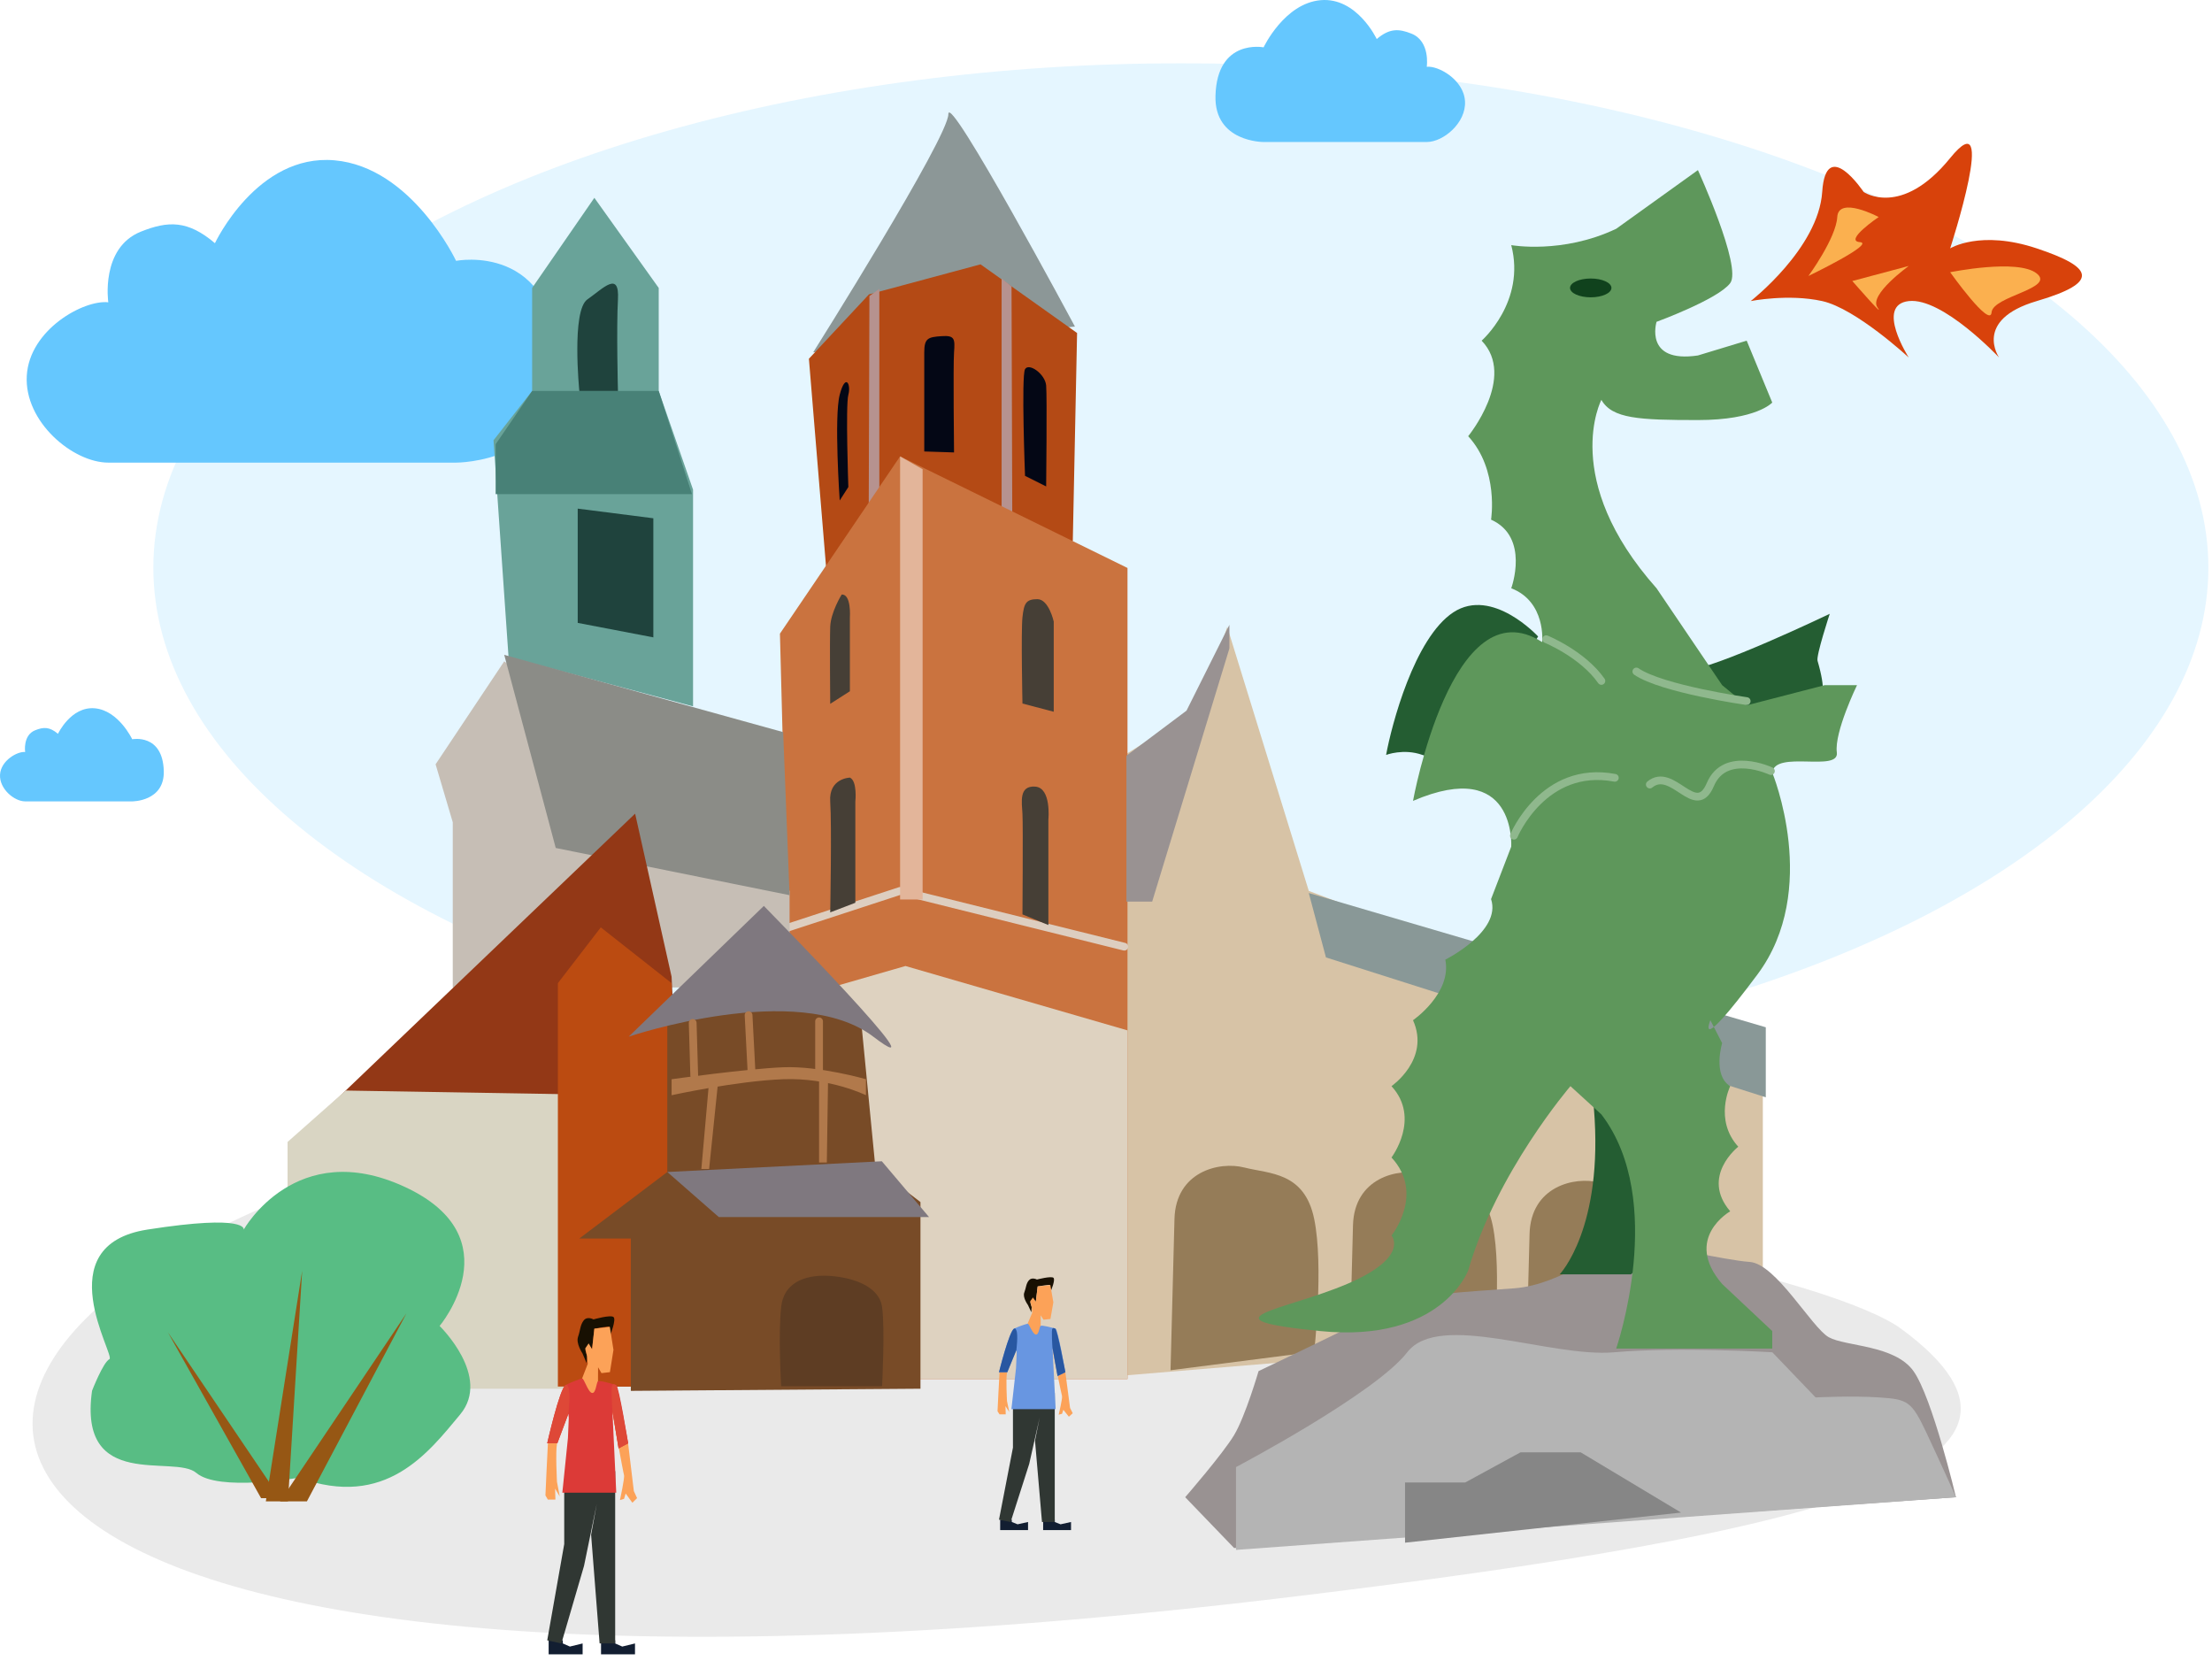 <?xml version="1.0" encoding="UTF-8" standalone="no"?><!DOCTYPE svg PUBLIC "-//W3C//DTD SVG 1.1//EN" "http://www.w3.org/Graphics/SVG/1.1/DTD/svg11.dtd"><svg width="100%" height="100%" viewBox="0 0 285 214" version="1.1" xmlns="http://www.w3.org/2000/svg" xmlns:xlink="http://www.w3.org/1999/xlink" xml:space="preserve" xmlns:serif="http://www.serif.com/" style="fill-rule:evenodd;clip-rule:evenodd;stroke-linecap:round;stroke-linejoin:round;stroke-miterlimit:1.5;"><g><path d="M123.536,153.663c67.954,-0.412 113.246,11.516 121.401,17.509c24.266,17.834 -10.829,26.355 -78.292,34.518c-171.731,20.779 -194.187,-26.112 -128.19,-52.027c9.419,-3.699 17.127,0.412 85.081,0Z" style="fill:#eaeaea;"/><ellipse cx="152.145" cy="73.136" rx="132.388" ry="64.982" style="fill:#e5f6ff;"/><path d="M58.762,59.597l-44.809,-0c-4.551,-0 -10.852,-5.251 -10.502,-11.202c0.35,-5.952 7.351,-9.802 10.502,-9.452c-0,-0 -1.04,-7.006 4.201,-9.102c3.5,-1.4 6.038,-1.488 9.539,1.488c0,-0 5.426,-11.553 15.403,-10.677c9.977,0.875 15.666,12.952 15.666,12.952c-0,0 12.781,-2.523 13.215,13.303c0.35,12.777 -13.215,12.69 -13.215,12.69Z" style="fill:#65c7fe;"/><path d="M162.806,18.294l21.022,-0c2.135,-0 5.091,-2.464 4.927,-5.256c-0.164,-2.792 -3.449,-4.599 -4.927,-4.434c-0,-0 0.488,-3.287 -1.971,-4.271c-1.642,-0.657 -2.833,-0.698 -4.475,0.698c-0,0 -2.546,-5.419 -7.227,-5.009c-4.681,0.411 -7.349,6.077 -7.349,6.077c-0,-0 -5.997,-1.184 -6.2,6.241c-0.165,5.995 6.2,5.954 6.2,5.954Z" style="fill:#65c7fe;"/><path d="M17.034,103.237l-13.796,-0c-1.401,-0 -3.341,-1.617 -3.234,-3.449c0.108,-1.832 2.264,-3.018 3.234,-2.91c-0,-0 -0.321,-2.157 1.293,-2.803c1.078,-0.431 1.859,-0.458 2.937,0.459c0,-0 1.671,-3.557 4.742,-3.288c3.072,0.27 4.824,3.988 4.824,3.988c-0,0 3.935,-0.777 4.068,4.096c0.108,3.934 -4.068,3.907 -4.068,3.907Z" style="fill:#65c7fe;"/><g><path d="M144.165,171.576l-0,-40.912l-26.537,-6.081l-15.48,6.081l4.975,40.912l37.042,-0Z" style="fill:#e9e4d8;"/><path d="M144.303,97.632l10.227,-6.358l3.594,-10.504l10.504,34l22.667,8.569l35.832,16.978l-0,30.057l-82.824,6.868l-0,-79.61Z" style="fill:#d7c3a6;"/><path d="M150.815,176.52c-0,0 0.349,-13.399 0.508,-19.49c0.159,-6.092 5.75,-7.454 9,-6.625c3.25,0.828 7.75,0.552 9,6.625c1.25,6.072 -0,17.114 -0,17.114l-18.508,2.376Z" style="fill:#957c58;"/><path d="M173.815,177.348c-0,0 0.349,-13.399 0.508,-19.49c0.159,-6.092 5.75,-7.453 9,-6.625c3.25,0.828 7.75,0.552 9,6.625c1.25,6.073 -0,17.114 -0,17.114l-18.508,2.376Z" style="fill:#957c58;"/><path d="M196.565,178.452c-0,0 0.349,-13.399 0.508,-19.49c0.159,-6.092 5.75,-7.453 9,-6.625c3.25,0.828 7.75,0.552 9,6.625c1.25,6.073 -0,17.114 -0,17.114l-18.508,2.376Z" style="fill:#957c58;"/><path d="M104.774,45.387c-0,-0 17.415,-27.643 17.415,-30.683c-0,-3.041 16.309,27.366 16.309,27.366l-33.724,3.317Z" style="fill:#8c9797;"/><path d="M138.222,69.71l0.552,-26.811l-12.439,-8.845l-14.374,3.869l-7.74,8.293l2.211,26.814l31.79,-3.32Z" style="fill:#b44a15;"/><path d="M130.328,36.893l0.106,32.817l-1.383,-1.244l0,-32.586l1.277,1.013Z" style="fill:#b6928f;"/><path d="M112.019,38.137l-0.106,32.817l1.382,-1.244l0,-32.494l-1.276,0.921Z" style="fill:#b6928f;"/><path d="M101.595,124.001l-1.106,-42.371l15.48,-22.836l29.301,14.374l0,104.489l-36.488,-0l-7.187,-53.656Z" style="fill:#ca733f;"/><path d="M145.27,177.657l0,-44.919l-28.61,-8.293l-14.374,4.146l-0,49.066l42.984,-0Z" style="fill:#ded2c0;"/><path d="M101.595,119.469l14.374,-4.699l28.887,7.187" style="fill:none;stroke:#ddcec0;stroke-width:1px;"/><path d="M115.969,58.794l0,57.082l2.903,-0l-0,-55.424l-2.903,-1.658Z" style="fill:#e3b59a;"/><path d="M65.521,84.64l-1.935,-27.92l4.976,-6.357l-0,-13.269l8.016,-11.61l8.293,11.61l0,13.269l4.423,12.715l-0,27.919l-23.773,-6.357Z" style="fill:#69a399;"/><path d="M68.562,50.363l16.309,-0l4.283,13.294l-25.293,0l0,-6.426l4.701,-6.868Z" style="fill:#488177;"/><path d="M74.642,50.363c0,-0 -1.037,-10.34 1.037,-11.791c2.073,-1.451 4.146,-3.732 3.939,-0c-0.208,3.732 -0,11.791 -0,11.791l-4.976,-0Z" style="fill:#1f433d;"/><path d="M74.435,65.523l9.744,1.244l-0,15.342l-9.744,-1.866l-0,-14.72Z" style="fill:#1f433d;"/><path d="M64.968,85.192l-8.845,13.269l2.211,7.463l0,21.285l43.399,0l0,-12.439l-36.765,-29.578Z" style="fill:#c6beb5;"/><path d="M100.904,94.314l-35.936,-9.951l6.635,24.878l30.13,6.082l-0.829,-21.009Z" style="fill:#8b8c87;"/><path d="M81.83,104.819l-44.504,42.569l-0,31.236l51.691,0l-2.487,-52.797l-4.7,-21.008Z" style="fill:#933816;"/><path d="M44.537,140.49l32.318,0.54l-0,37.871l-39.806,-0l0,-31.789l7.488,-6.622Z" style="fill:#d9d5c3;"/><path d="M86.53,126.656l-9.122,-7.187l-5.529,7.187l0,51.968l14.651,0l-0,-51.968" style="fill:#bb4b11;"/><path d="M110.908,131.079l1.882,19.35l5.805,4.423l0,24.049l-37.317,0.276l-0,-19.626l-6.635,0l11.334,-8.569l-0,-19.903c-0,0 13.598,-10.228 24.931,0Z" style="fill:#784b27;"/><path d="M113.619,149.6l-27.642,1.382l6.634,5.805l27.09,-0l-6.082,-7.187Z" style="fill:#7f787f;"/><path d="M98.416,116.705l-17.415,16.842c0,0 21.838,-7.368 31.513,0c9.675,7.369 -14.098,-16.842 -14.098,-16.842Z" style="fill:#7f787f;"/><path d="M168.628,115.046l2.212,8.293l56.669,18.019l-0,-9.019l-58.881,-17.293Z" style="fill:#899897;"/><path d="M158.4,83.534l-9.951,32.618l-3.317,0l0,-18.797l7.74,-5.805l5.528,-11.057l0,3.041Z" style="fill:#999292;"/><path d="M131.737,117.796l3.34,1.375l-0,-13.611c-0,-0 0.408,-4.084 -1.705,-4.225c-2.112,-0.141 -1.721,1.972 -1.635,3.521c0.086,1.548 0,12.94 0,12.94Z" style="fill:#463f36;"/><path d="M131.737,90.633l4.029,1.057l0,-11.617c0,-0 -0.633,-2.887 -2.112,-2.887c-1.479,-0 -1.721,0.563 -1.917,2.323c-0.195,1.76 0,11.124 0,11.124Z" style="fill:#463f36;"/><path d="M108.445,76.59c0,-0 -1.408,2.253 -1.478,4.154c-0.071,1.9 -0,9.927 -0,9.927l2.534,-1.62l0,-9.504c0,-0 0.211,-3.028 -1.056,-2.957Z" style="fill:#463f36;"/><path d="M109.501,100.176c0,-0 -2.746,0.07 -2.534,3.098c0.211,3.027 -0,14.262 -0,14.262l3.238,-1.237l0,-13.025c0,-0 0.282,-2.676 -0.704,-3.098Z" style="fill:#463f36;"/><path d="M119.083,58.161l3.838,0.124c-0,-0 -0.124,-11.142 -0,-12.875c0.124,-1.733 0.124,-2.228 -1.609,-2.105c-1.734,0.124 -2.229,0.248 -2.229,2.105l0,12.751Z" style="fill:#040715;"/><path d="M132.067,61.302l2.723,1.362c0,-0 0.124,-11.513 0,-12.999c-0.124,-1.485 -2.228,-2.971 -2.723,-2.104c-0.495,0.866 -0,13.741 -0,13.741Z" style="fill:#040715;"/><path d="M108.189,64.474l1.115,-1.733c-0,0 -0.372,-10.522 -0,-11.884c0.371,-1.362 -0.372,-2.847 -1.115,-0c-0.742,2.847 0,13.617 0,13.617Z" style="fill:#040715;"/><path d="M86.53,139.03c-0,0 9.705,-1.35 14.374,-1.54c4.669,-0.19 10.669,1.54 10.669,1.54l-0,2.062c-0,0 -4.63,-2.29 -10.669,-2.062c-6.039,0.229 -14.374,2.062 -14.374,2.062l-0,-2.062Z" style="fill:#b1794b;"/><path d="M91.365,139.29l-1,11.302l1,0l1.166,-11.302l-1.166,-0Z" style="fill:#b1794b;"/><path d="M106.698,138.459l-0.167,11.302l-1,0l0,-11.302l1.167,-0Z" style="fill:#b1794b;"/><path d="M105.531,131.575l0,6.4" style="fill:none;stroke:#b1794b;stroke-width:1px;"/><path d="M96.448,130.775l0.4,7.684" style="fill:none;stroke:#b1794b;stroke-width:1px;"/><path d="M89.248,131.775l0.2,6.8" style="fill:none;stroke:#b1794b;stroke-width:1px;"/><path d="M100.648,178.575c-0,0 -0.4,-6.6 -0,-10.2c0.4,-3.6 3.8,-4.2 6.4,-4c2.6,0.2 6.2,1.2 6.6,4c0.4,2.8 -0,10.2 -0,10.2l-13,0Z" style="fill:#5e3d23;"/></g><g><path d="M252.013,192.877c-0,-0 -3.051,-12.851 -5.476,-16.246c-2.424,-3.394 -8.729,-3.152 -10.911,-4.364c-2.182,-1.212 -6.789,-9.456 -10.184,-9.699c-3.394,-0.242 -10.911,-2.182 -14.79,-2.182c-3.88,-0 -9.214,5.092 -15.518,5.577c-6.304,0.485 -13.336,0.727 -16.246,2.424c-2.909,1.698 -16.73,8.244 -16.73,8.244c-0,0 -1.697,5.82 -3.152,8.244c-1.455,2.425 -6.304,8.002 -6.304,8.002l6.304,6.546l93.007,-6.546Z" style="fill:#999292;"/><path d="M252.013,192.877c-0,-0 -1.839,-4.122 -3.778,-8.244c-1.94,-4.122 -2.425,-4.365 -6.062,-4.607c-3.637,-0.243 -8.244,-0 -8.244,-0l-5.577,-5.819c0,-0 -12.123,-0.728 -20.367,-0c-8.244,0.727 -22.55,-5.335 -26.672,-0c-4.122,5.334 -22.065,14.79 -22.065,14.79l0,10.669l92.765,-6.789Z" style="fill:#b4b4b4;"/><path d="M216.592,194.857l-12.931,-7.759l-7.759,-0l-7.113,3.879l-7.759,0l0,7.759l35.562,-3.879Z" style="fill:#868686;"/><g><path d="M198.178,81.999c0,0 -5.894,-6.414 -10.921,-3.12c-5.027,3.293 -7.974,14.561 -8.668,18.375c0,0 2.254,-0.867 4.681,0c2.427,0.867 6.247,-2.052 6.247,-2.052l8.661,-13.203Z" style="fill:#245d32;"/><path d="M210.139,164.168l-9.187,-0c-0,-0 5.699,-5.924 4.406,-21.442c-1.293,-15.518 6.951,3.233 6.951,3.233l2.909,13.74l-5.079,4.469Z" style="fill:#245d32;"/><path d="M232.678,89.896c0,-0 3.674,2.674 1.5,-4.768c-0.2,-0.685 1.572,-6.054 1.572,-6.054c-0,0 -15.125,7.25 -18.411,7.232c-1.858,-0.01 6.339,7.715 6.339,7.715l9,-4.125Z" style="fill:#245d32;"/><path d="M218.764,21.914c-0,-0 5.72,12.481 4.16,14.561c-1.56,2.08 -9.491,4.984 -9.491,4.984c0,-0 -1.647,5.374 5.331,4.334l6.284,-1.907l3.293,7.974c0,0 -1.993,2.254 -9.577,2.254c-7.584,-0 -11.051,-0.174 -12.438,-2.601c-0,0 -5.374,10.228 7.107,24.27l8.451,12.481l3.164,2.6l10.054,-2.6l4.161,0c-0,0 -2.947,6.067 -2.601,8.668c0.347,2.6 -7.974,-0.347 -8.321,2.6c0,-0 6.241,15.082 -1.906,26.003c-8.148,10.921 -6.068,5.894 -6.068,5.894l1.517,2.947c0,-0 -1.257,4.16 1.04,5.547c0,-0 -2.123,4.334 1.04,7.801c0,-0 -4.897,3.814 -1.04,8.321c0,-0 -6.11,3.467 -1.04,9.361l6.457,6.067l0,2.254l-20.108,-0c-0,-0 6.587,-19.069 -1.907,-30.164l-3.987,-3.64c-0,-0 -9.535,11.094 -13.175,23.749c-0,0 -3.467,9.361 -19.069,7.801c-15.602,-1.56 -4.68,-2.6 3.467,-6.067c8.148,-3.467 5.721,-6.241 5.721,-6.241c-0,0 4.334,-5.374 -0,-10.054c-0,-0 3.814,-5.028 -0,-9.188c-0,-0 5.027,-3.467 2.773,-8.494c0,-0 5.028,-3.467 4.161,-7.801c-0,-0 7.281,-3.641 5.894,-7.801l2.6,-6.761c0,0 0.694,-11.614 -12.655,-5.894c0,0 5.028,-27.909 16.642,-20.455c0,-0 0.52,-5.201 -3.987,-6.934c0,-0 2.427,-6.588 -2.6,-8.841c-0,-0 1.04,-6.414 -2.947,-10.748c-0,-0 6.241,-7.628 1.733,-12.308c0,-0 5.721,-5.003 3.814,-12.308c0,-0 6.587,1.189 13.522,-2.105l10.531,-7.559Z" style="fill:#5e975b;"/><path d="M199.218,82.346c0,-0 4.681,1.907 7.108,5.374" style="fill:none;stroke:#8fb88d;stroke-width:1px;"/><path d="M195.058,107.655c-0,0 3.814,-9.187 13.001,-7.454" style="fill:none;stroke:#8fb88d;stroke-width:1px;"/><path d="M228.168,99.334c0,0 -5.894,-2.773 -7.801,1.734c-1.907,4.507 -4.854,-2.427 -7.801,-0" style="fill:none;stroke:#8fb88d;stroke-width:1px;"/><path d="M225.048,90.32c-0,-0 -10.921,-1.56 -14.215,-3.814" style="fill:none;stroke:#8fb88d;stroke-width:1px;"/><path d="M210.139,164.168l4.918,-7.864" style="fill:none;"/><ellipse cx="204.954" cy="37.09" rx="2.667" ry="1.212" style="fill:#10421d;"/><path d="M225.564,38.787c-0,0 8.729,-6.789 9.214,-14.063c0.484,-7.274 5.334,0 5.334,0c-0,0 4.849,3.395 11.153,-4.364c6.305,-7.759 0,11.638 0,11.638c0,0 3.88,-2.424 11.154,0c7.274,2.425 8.244,4.365 0,6.789c-8.244,2.425 -4.849,7.275 -4.849,7.275c-0,-0 -7.274,-7.759 -11.639,-7.275c-4.364,0.485 0,7.275 0,7.275c0,-0 -6.789,-6.305 -11.153,-7.275c-4.365,-0.969 -9.214,0 -9.214,0Z" style="fill:#d8420b;"/><path d="M238.657,36.201l7.274,-1.94c0,0 -5.173,3.718 -4.041,5.335c1.131,1.616 -3.233,-3.395 -3.233,-3.395Z" style="fill:#fbb04f;"/><path d="M251.265,35.07c0,-0 8.729,-1.779 11.154,0.161c2.425,1.94 -5.658,2.91 -5.819,5.011c-0.162,2.102 -5.335,-5.172 -5.335,-5.172Z" style="fill:#fbb04f;"/><path d="M232.999,35.555c0,-0 3.557,-4.85 3.718,-7.598c0.162,-2.748 5.335,0 5.335,0c-0,0 -4.526,3.071 -2.425,3.233c2.101,0.162 -6.628,4.365 -6.628,4.365Z" style="fill:#fbb04f;"/></g></g><path d="M38.526,190.359c0,0 -10.381,1.832 -13.231,-0.611c-2.85,-2.442 -15.267,2.443 -13.435,-10.585c0,0 1.425,-3.664 2.239,-4.071c0.815,-0.407 -8.142,-14.656 4.886,-16.691c13.027,-2.036 12.417,-0 12.417,-0c-0,-0 6.717,-12.01 20.762,-5.496c14.046,6.514 4.478,17.913 4.478,17.913c0,-0 6.718,6.513 2.647,11.399c-4.071,4.885 -9.567,12.213 -20.763,8.142Z" style="fill:#58bd84;"/><path d="M36.083,193.412l16.285,-24.223l-12.824,24.223l-3.461,0Z" style="fill:#965714;"/><path d="M37.101,193.412l1.832,-29.719l-4.682,29.719l2.85,0Z" style="fill:#965714;"/><path d="M36.083,193.005l-14.452,-21.373l12.01,21.373l2.442,0Z" style="fill:#965714;"/><g><path d="M128.865,195.77l-0,1.347l3.591,0l0,-1.047l-1.347,0.299l-0.748,-0.299l0,-0.3l-1.496,0Z" style="fill:#121e31;"/><path d="M134.401,195.77l0,1.347l3.592,0l-0,-1.047l-1.347,0.299l-0.748,-0.299l-0,-0.3l-1.497,0Z" style="fill:#121e31;"/><path d="M130.874,178.712l-0.363,1.84l-0,5.941l-1.796,9.277l1.497,0.3l2.394,-7.482l1.347,-5.986l-0.599,2.993l0.898,10.475l1.646,-0l-0,-16.61l-4.34,-0.748l-0.684,-0Z" style="fill:#303733;"/><path d="M132.444,168.116l0.433,0.932l0.044,-0.682l-0.178,-0.583l0.366,-0.49l0.345,0.415l0.242,-1.981c0,-0 1.665,-0.294 1.606,-0.17c-0.06,0.125 0.081,0.776 0.081,0.776c0,-0 0.641,-1.474 0.344,-1.724c-0.297,-0.249 -2.125,0.225 -2.125,0.225c-0,-0 -0.66,-0.35 -1.042,0.11c-0.381,0.459 -0.34,0.933 -0.587,1.566c-0.247,0.633 0.471,1.606 0.471,1.606Z" style="fill:#181002;"/><path d="M132.397,170.528l0.818,1.72l0.71,-0.075l0.156,-1.371l0.008,-1.355l0.36,0.564l0.893,-0.095l0.375,-2.146l-0.384,-2.216l-1.637,0.173l-0.242,1.981l-0.361,-0.564l-0.365,0.49l0.193,0.732l0.079,0.744l-0.603,1.418Z" style="fill:#fca258;"/><path d="M136.403,173.496l0.863,3.297l0.604,4.586l0.344,0.681l-0.498,0.448l-0.711,-0.891l-0.169,0.513l-0.433,0.119c0,0 0.521,-2.167 0.429,-2.411c-0.092,-0.243 -1.294,-6.342 -1.294,-6.342l0.865,-0Z" style="fill:#fca258;"/><path d="M128.524,181.803l0.259,0.4l0.798,-0.004l-0.036,-1.057l0.493,0.761l-0.292,-1.409c-0,-0 -0.168,-2.889 -0,-3.662c0.108,-0.498 1.037,-2.542 1.037,-2.542l-1.037,-0.797c-0,0 -0.914,2.709 -0.963,3.339c-0.046,0.595 -0.259,4.971 -0.259,4.971Z" style="fill:#fca258;"/><path d="M130.951,173.933l-1.168,2.846l-1.072,0c-0,0 1.319,-5.31 1.948,-5.616c0.628,-0.305 1.533,-0.599 1.738,-0.635c0.206,-0.035 0.626,1.321 1.05,1.394c0.424,0.073 0.455,-1.012 0.634,-1.12c0.18,-0.108 1.406,0.211 1.93,0.361c0.28,0.081 1.257,5.616 1.257,5.616l-1.011,0.492l-0.652,-3.626l0.406,7.891l-5.698,0l0.592,-5.274l0.088,-1.932l-0.042,-0.397Z" style="fill:#6896e1;"/><path d="M135.605,173.645c-0,0 -0.179,-2.386 -0,-2.494c0.179,-0.107 0.071,-0.095 0.347,0c0.274,0.095 1.316,5.628 1.316,5.628l-1.011,0.492l-0.652,-3.626Z" style="fill:#2857a1;"/><path d="M130.951,173.933l-1.168,2.846l-1.072,0c-0,0 1.319,-5.31 1.948,-5.616c0.187,-0.091 0.201,0.036 0.292,0.224c0.254,0.523 -0,2.546 -0,2.546Z" style="fill:#2857a1;"/></g><g><path d="M70.69,211.317l-0,1.8l4.377,0l-0,-1.4l-1.642,0.4l-0.911,-0.4l-0,-0.4l-1.824,0Z" style="fill:#121e31;"/><path d="M77.438,211.317l-0,1.8l4.377,0l-0,-1.4l-1.642,0.4l-0.912,-0.4l0,-0.4l-1.823,0Z" style="fill:#121e31;"/><path d="M73.138,188.52l-0.442,2.459l-0,7.94l-2.189,12.398l1.824,0.4l2.918,-9.999l1.642,-7.999l-0.73,4l1.094,13.998l2.006,0l0,-22.197l-5.288,-1l-0.835,-0Z" style="fill:#303733;"/><path d="M75.051,174.359l0.529,1.246l0.054,-0.911l-0.217,-0.779l0.446,-0.655l0.42,0.555l0.295,-2.649c-0,0 2.029,-0.392 1.957,-0.226c-0.073,0.166 0.099,1.036 0.099,1.036c0,0 0.781,-1.969 0.419,-2.303c-0.362,-0.334 -2.59,0.3 -2.59,0.3c0,0 -0.804,-0.467 -1.269,0.147c-0.465,0.614 -0.415,1.248 -0.716,2.094c-0.301,0.846 0.573,2.145 0.573,2.145Z" style="fill:#181002;"/><path d="M74.995,177.583l0.996,2.298l0.866,-0.1l0.19,-1.832l0.01,-1.811l0.439,0.754l1.088,-0.126l0.457,-2.868l-0.468,-2.963l-1.995,0.231l-0.295,2.649l-0.44,-0.754l-0.445,0.655l0.236,0.978l0.096,0.995l-0.735,1.894Z" style="fill:#fca258;"/><path d="M79.877,181.549l1.052,4.407l0.736,6.128l0.419,0.911l-0.606,0.598l-0.867,-1.19l-0.206,0.685l-0.528,0.16c0,-0 0.635,-2.897 0.523,-3.223c-0.112,-0.325 -1.577,-8.476 -1.577,-8.476l1.054,0Z" style="fill:#fca258;"/><path d="M70.275,192.651l0.315,0.535l0.973,-0.006l-0.045,-1.412l0.601,1.017l-0.356,-1.884c0,0 -0.204,-3.86 0,-4.893c0.132,-0.665 1.265,-3.398 1.265,-3.398l-1.265,-1.064c0,-0 -1.113,3.62 -1.173,4.462c-0.056,0.795 -0.315,6.643 -0.315,6.643Z" style="fill:#fca258;"/><path d="M73.232,182.133l-1.424,3.804l-1.306,0c-0,0 1.608,-7.097 2.374,-7.505c0.766,-0.409 1.868,-0.802 2.119,-0.849c0.251,-0.047 0.763,1.765 1.28,1.863c0.516,0.098 0.554,-1.353 0.772,-1.497c0.219,-0.144 1.714,0.282 2.352,0.483c0.341,0.107 1.532,7.505 1.532,7.505l-1.232,0.657l-0.795,-4.845l0.495,10.545l-6.945,0l0.722,-7.048l0.107,-2.582l-0.051,-0.531Z" style="fill:#dc3a37;"/><path d="M78.904,181.749c0,-0 -0.218,-3.189 0,-3.333c0.219,-0.144 0.088,-0.127 0.423,-0c0.335,0.127 1.604,7.521 1.604,7.521l-1.232,0.657l-0.795,-4.845Z" style="fill:#de4837;"/><path d="M73.232,182.133l-1.424,3.804l-1.306,0c-0,0 1.608,-7.097 2.374,-7.505c0.229,-0.122 0.245,0.047 0.356,0.298c0.309,0.7 0,3.403 0,3.403Z" style="fill:#de4837;"/></g></g></svg>
